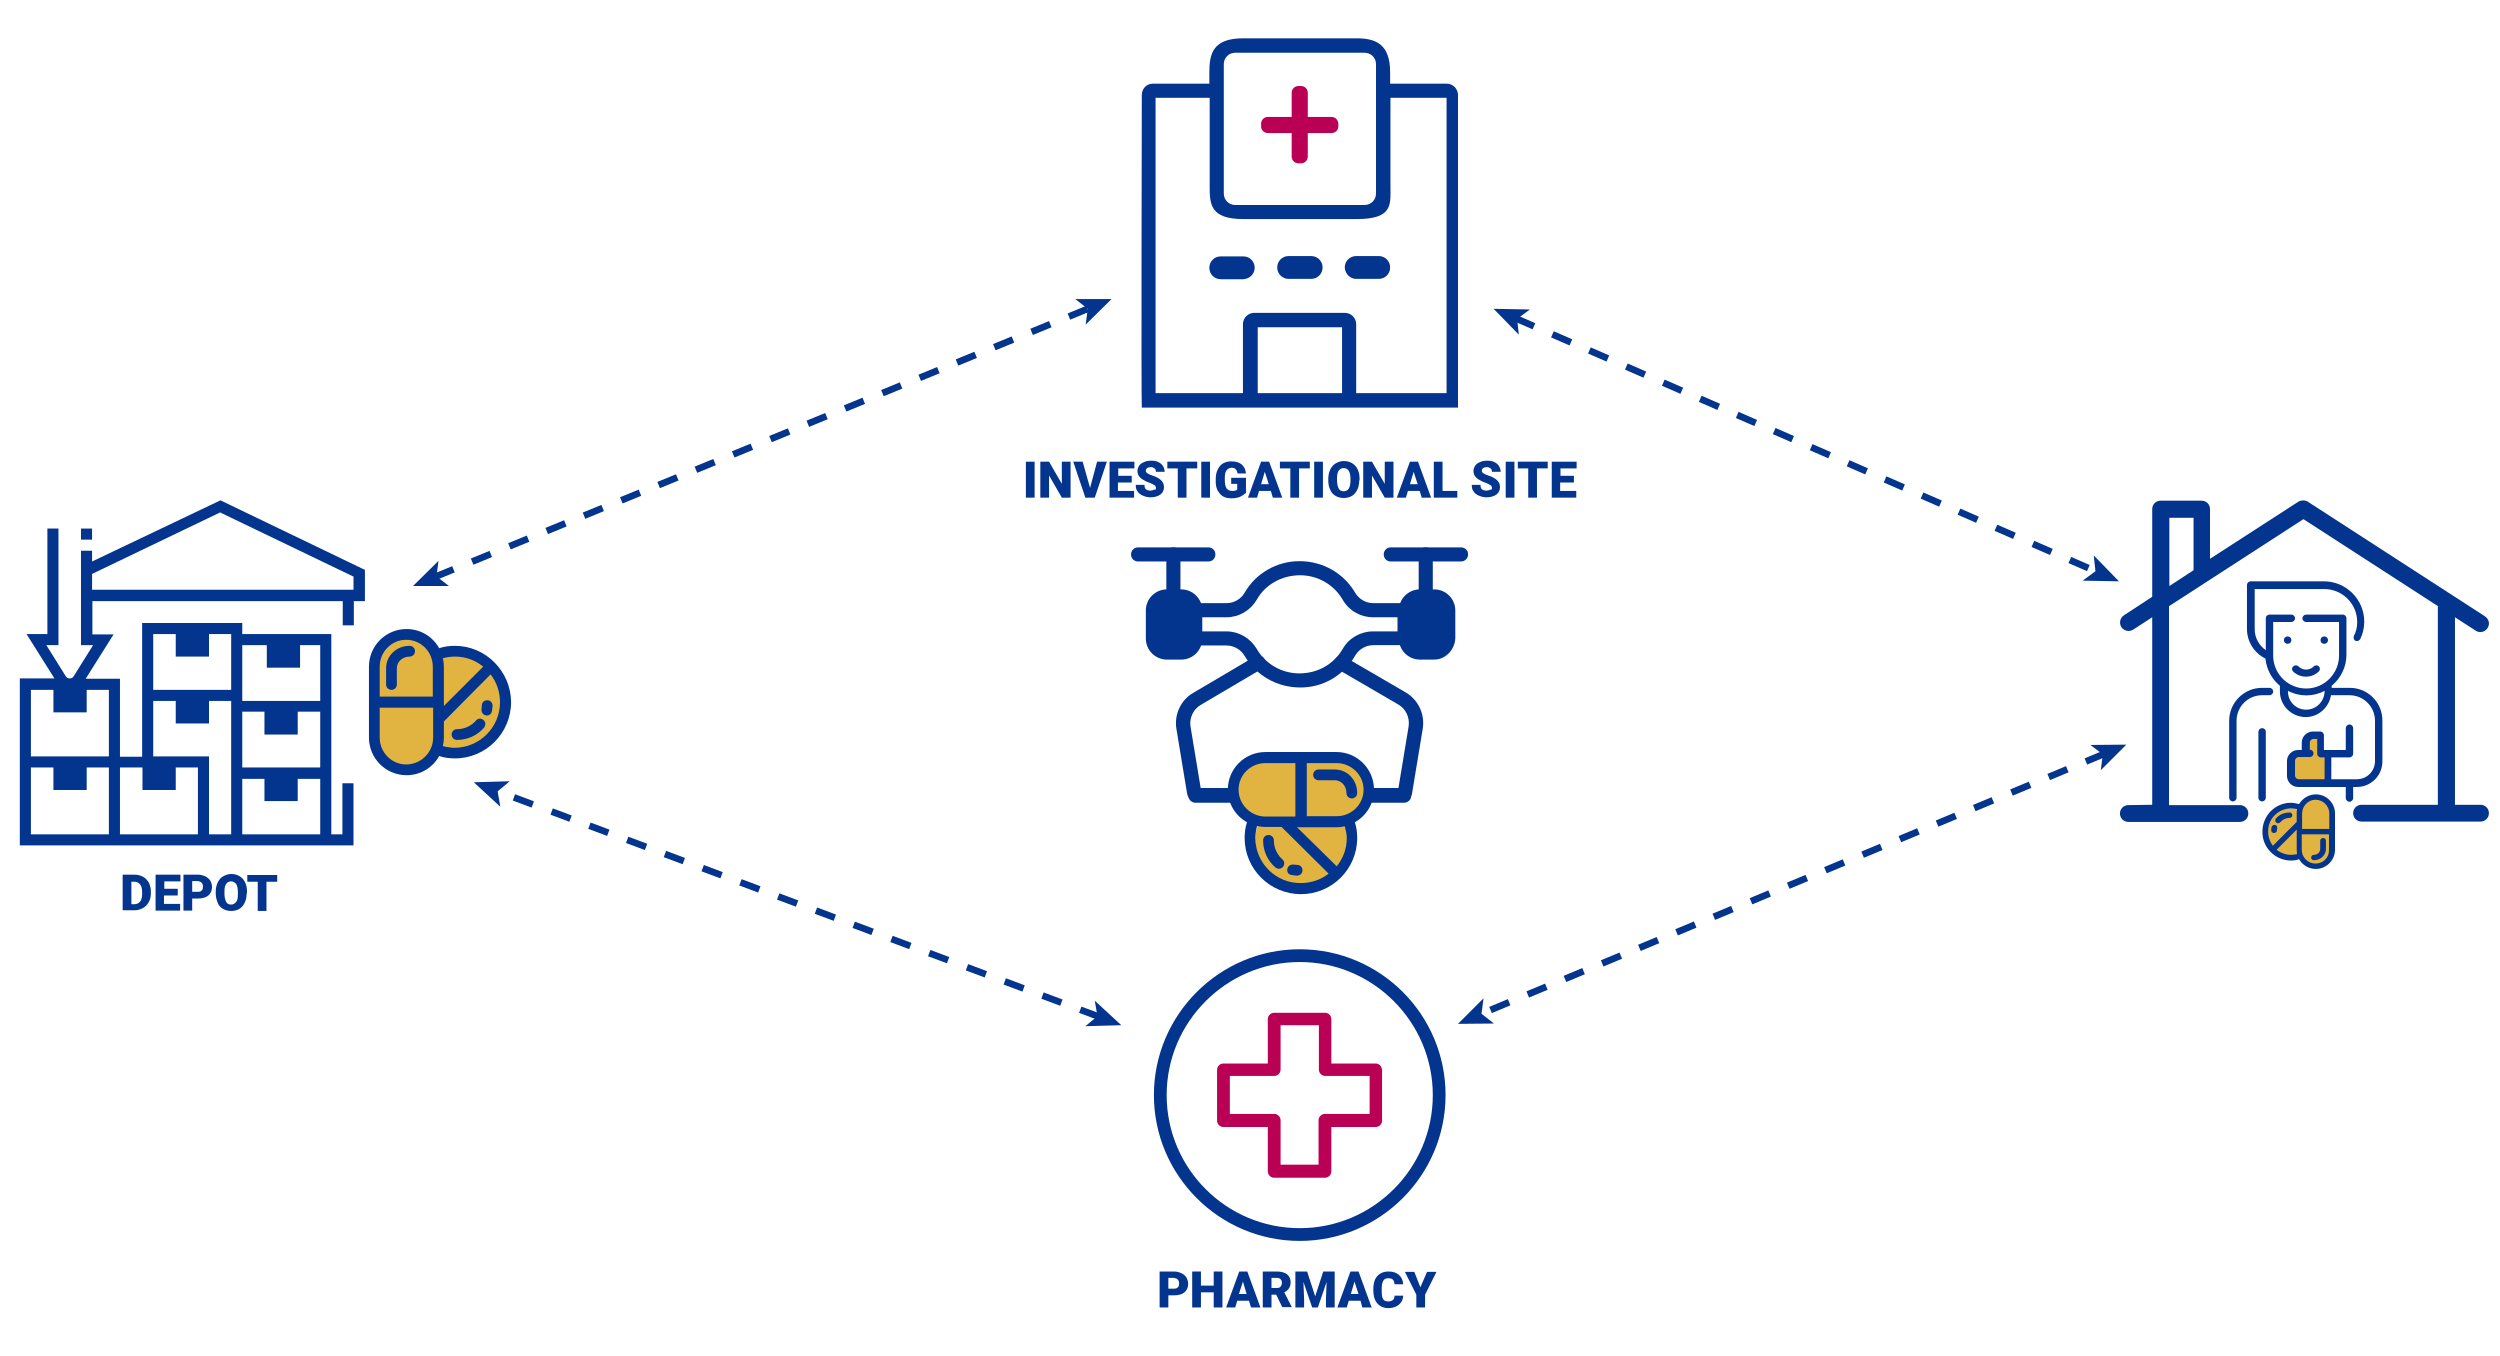 <svg xmlns="http://www.w3.org/2000/svg" xmlns:xlink="http://www.w3.org/1999/xlink" id="Layer_1" x="0px" y="0px" viewBox="0 0 744 403.5" style="enable-background:new 0 0 744 403.5;" xml:space="preserve">
<style type="text/css">
	.st0{fill:#03358E;}
	.st1{fill:#BA0054;}
	.st2{enable-background:new    ;}
	.st3{fill:#E1B442;}
	.st4{fill:none;stroke:#03358E;stroke-width:2;stroke-miterlimit:10;stroke-dasharray:6,6;}
</style>
<g>
	<path class="st0" d="M430.5,24.9h-16.8v-3.4c0-8.6-4.5-10.1-10.1-10.1H370c-9,0-10.1,4.5-10.1,10.1v3.4h-16.8   c-1.9,0-3.3,1.5-3.3,3.4c0,0-0.2,90.9,0,93H432h1.9v-93C433.9,26.4,432.4,24.9,430.5,24.9 M364.2,19.1c0-1.9,1.5-3.4,3.4-3.4h38.5   c1.9,0,3.4,1.5,3.4,3.4v38.5c0,1.9-1.5,3.4-3.4,3.4h-38.5c-1.9,0-3.4-1.5-3.4-3.4V19.1z M399.4,117h-25.1V97.4h25.1V117z    M430.4,117h-26.8V96.5c0-1.9-1.5-3.4-3.4-3.4h-26.9c-1.9,0-3.4,1.5-3.4,3.4V117h-26V29.1H360v26c0,5.6,0,10.1,10.1,10.1h33.6   c11.1,0,10.1-4.5,10.1-10.1v-26h16.7V117H430.4z"></path>
	<path class="st0" d="M373.4,79.7c0-1.9-1.5-3.4-3.4-3.4h-6.7c-1.9,0-3.4,1.5-3.4,3.4s1.5,3.4,3.4,3.4h6.7   C371.9,83,373.4,81.5,373.4,79.7"></path>
	<path class="st0" d="M383.5,83h6.7c1.9,0,3.4-1.5,3.4-3.4s-1.5-3.4-3.4-3.4h-6.7c-1.9,0-3.4,1.5-3.4,3.4S381.6,83,383.5,83"></path>
	<path class="st0" d="M403.6,83h6.7c1.9,0,3.4-1.5,3.4-3.4s-1.5-3.4-3.4-3.4h-6.7c-1.9,0-3.4,1.5-3.4,3.4   C400.3,81.5,401.8,83,403.6,83"></path>
</g>
<path class="st1" d="M396.3,34.8h-7.1v-7.2c0-1.1-0.9-2-2-2h-0.8c-1.1,0-2,0.9-2,2v7.2h-7.1c-1.1,0-2,0.9-2,2v0.8c0,1.1,0.9,2,2,2  h7.1v7c0,1.1,0.9,2,2,2h0.8c1.1,0,2-0.9,2-2v-7h7.1c1.1,0,2-0.9,2-2v-0.8C398.2,35.7,397.4,34.8,396.3,34.8z"></path>
<g class="st2">
	<path class="st0" d="M307.9,148.1h-2.6v-10.7h2.6V148.1z"></path>
	<path class="st0" d="M318.6,148.1H316l-3.8-6.6v6.6h-2.6v-10.7h2.6l3.8,6.6v-6.6h2.6V148.1z"></path>
	<path class="st0" d="M324.4,145.2l2.1-7.8h2.9l-3.6,10.7H323l-3.6-10.7h2.8L324.4,145.2z"></path>
	<path class="st0" d="M336.7,143.6h-4v2.5h4.8v2h-7.3v-10.7h7.4v2h-4.8v2.2h4V143.6z"></path>
	<path class="st0" d="M344,145.3c0-0.4-0.1-0.7-0.4-0.9c-0.3-0.2-0.7-0.4-1.4-0.7s-1.2-0.4-1.6-0.7c-1.4-0.7-2.1-1.6-2.1-2.8   c0-0.6,0.2-1.1,0.5-1.6c0.3-0.5,0.8-0.8,1.5-1.1c0.6-0.3,1.3-0.4,2.1-0.4c0.8,0,1.5,0.1,2.1,0.4c0.6,0.3,1.1,0.7,1.4,1.2   c0.3,0.5,0.5,1.1,0.5,1.7H344c0-0.4-0.1-0.8-0.4-1s-0.6-0.4-1.1-0.4c-0.5,0-0.8,0.1-1.1,0.3c-0.3,0.2-0.4,0.5-0.4,0.8   c0,0.3,0.1,0.5,0.4,0.7c0.3,0.2,0.8,0.5,1.5,0.7c0.7,0.2,1.3,0.5,1.8,0.8c1.2,0.7,1.7,1.6,1.7,2.7c0,0.9-0.4,1.7-1.1,2.2   c-0.7,0.5-1.7,0.8-2.9,0.8c-0.9,0-1.6-0.2-2.3-0.5c-0.7-0.3-1.2-0.7-1.6-1.3c-0.4-0.5-0.5-1.2-0.5-1.9h2.6c0,0.6,0.1,1,0.4,1.3   c0.3,0.3,0.8,0.4,1.4,0.4c0.4,0,0.8-0.1,1-0.3C343.9,145.9,344,145.6,344,145.3z"></path>
	<path class="st0" d="M356.3,139.4h-3.2v8.7h-2.6v-8.7h-3.1v-2h8.9V139.4z"></path>
	<path class="st0" d="M360.1,148.1h-2.6v-10.7h2.6V148.1z"></path>
	<path class="st0" d="M370.6,146.8c-0.4,0.4-1,0.8-1.7,1.1c-0.8,0.3-1.6,0.4-2.5,0.4c-1.4,0-2.5-0.4-3.3-1.3s-1.3-2-1.3-3.6l0-0.9   c0-1,0.2-2,0.6-2.8c0.4-0.8,0.9-1.4,1.6-1.8c0.7-0.4,1.5-0.6,2.4-0.6c1.3,0,2.4,0.3,3.1,0.9c0.7,0.6,1.2,1.5,1.3,2.7h-2.5   c-0.1-0.6-0.3-1-0.6-1.3s-0.7-0.4-1.2-0.4c-0.6,0-1.1,0.3-1.5,0.8s-0.5,1.3-0.5,2.3v0.6c0,1.1,0.2,1.9,0.5,2.4   c0.4,0.5,0.9,0.8,1.7,0.8c0.7,0,1.2-0.1,1.5-0.4v-1.7h-1.8v-1.8h4.4V146.8z"></path>
	<path class="st0" d="M378.2,146.1h-3.5l-0.6,2h-2.7l3.9-10.7h2.4l3.9,10.7h-2.8L378.2,146.1z M375.3,144.1h2.3l-1.2-3.7   L375.3,144.1z"></path>
	<path class="st0" d="M389.8,139.4h-3.2v8.7h-2.6v-8.7h-3.1v-2h8.9V139.4z"></path>
	<path class="st0" d="M393.7,148.1h-2.6v-10.7h2.6V148.1z"></path>
	<path class="st0" d="M404.5,143c0,1-0.2,2-0.6,2.8c-0.4,0.8-0.9,1.4-1.6,1.8c-0.7,0.4-1.5,0.6-2.4,0.6s-1.7-0.2-2.4-0.6   c-0.7-0.4-1.3-1-1.6-1.8c-0.4-0.8-0.6-1.7-0.6-2.7v-0.6c0-1,0.2-2,0.6-2.8c0.4-0.8,0.9-1.4,1.6-1.8c0.7-0.4,1.5-0.7,2.4-0.7   c0.9,0,1.7,0.2,2.4,0.6s1.3,1,1.7,1.8c0.4,0.8,0.6,1.7,0.6,2.7V143z M401.9,142.5c0-1.1-0.2-1.9-0.5-2.4c-0.4-0.5-0.9-0.8-1.5-0.8   c-1.3,0-2,1-2,2.9l0,0.8c0,1,0.2,1.8,0.5,2.4c0.3,0.6,0.9,0.8,1.5,0.8c0.6,0,1.2-0.3,1.5-0.8s0.5-1.3,0.5-2.4V142.5z"></path>
	<path class="st0" d="M414.7,148.1h-2.6l-3.8-6.6v6.6h-2.6v-10.7h2.6l3.8,6.6v-6.6h2.6V148.1z"></path>
	<path class="st0" d="M422.5,146.1H419l-0.6,2h-2.7l3.9-10.7h2.4l3.9,10.7h-2.8L422.5,146.1z M419.6,144.1h2.3l-1.2-3.7L419.6,144.1   z"></path>
	<path class="st0" d="M429.2,146.1h4.5v2h-7v-10.7h2.6V146.1z"></path>
	<path class="st0" d="M444,145.3c0-0.4-0.1-0.7-0.4-0.9c-0.3-0.2-0.7-0.4-1.4-0.7s-1.2-0.4-1.6-0.7c-1.4-0.7-2.1-1.6-2.1-2.8   c0-0.6,0.2-1.1,0.5-1.6c0.3-0.5,0.8-0.8,1.5-1.1c0.6-0.3,1.3-0.4,2.1-0.4c0.8,0,1.5,0.1,2.1,0.4c0.6,0.3,1.1,0.7,1.4,1.2   c0.3,0.5,0.5,1.1,0.5,1.7h-2.6c0-0.4-0.1-0.8-0.4-1c-0.3-0.2-0.6-0.4-1.1-0.4c-0.5,0-0.8,0.1-1.1,0.3c-0.3,0.2-0.4,0.5-0.4,0.8   c0,0.3,0.1,0.5,0.4,0.7c0.3,0.2,0.8,0.5,1.5,0.7c0.7,0.2,1.3,0.5,1.8,0.8c1.2,0.7,1.7,1.6,1.7,2.7c0,0.9-0.4,1.7-1.1,2.2   c-0.7,0.5-1.7,0.8-2.9,0.8c-0.9,0-1.6-0.2-2.3-0.5c-0.7-0.3-1.2-0.7-1.6-1.3c-0.4-0.5-0.5-1.2-0.5-1.9h2.6c0,0.6,0.1,1,0.4,1.3   c0.3,0.3,0.8,0.4,1.4,0.4c0.4,0,0.8-0.1,1-0.3C443.9,145.9,444,145.6,444,145.3z"></path>
	<path class="st0" d="M450.7,148.1h-2.6v-10.7h2.6V148.1z"></path>
	<path class="st0" d="M460.6,139.4h-3.2v8.7h-2.6v-8.7h-3.1v-2h8.9V139.4z"></path>
	<path class="st0" d="M468.3,143.6h-4v2.5h4.8v2h-7.3v-10.7h7.4v2h-4.8v2.2h4V143.6z"></path>
</g>
<g class="st2">
	<path class="st0" d="M347.7,385.5v3.6h-2.6v-10.7h4.3c0.8,0,1.5,0.2,2.2,0.5c0.6,0.3,1.1,0.7,1.5,1.3c0.3,0.6,0.5,1.2,0.5,1.9   c0,1-0.4,1.9-1.1,2.5c-0.7,0.6-1.8,0.9-3.1,0.9H347.7z M347.7,383.5h1.7c0.5,0,0.9-0.1,1.1-0.4c0.3-0.2,0.4-0.6,0.4-1.1   c0-0.5-0.1-0.9-0.4-1.2s-0.6-0.4-1.1-0.5h-1.7V383.5z"></path>
	<path class="st0" d="M363.8,389.1h-2.6v-4.5h-3.8v4.5h-2.6v-10.7h2.6v4.2h3.8v-4.2h2.6V389.1z"></path>
	<path class="st0" d="M371.7,387.1h-3.5l-0.6,2h-2.7l3.9-10.7h2.4l3.9,10.7h-2.8L371.7,387.1z M368.7,385.1h2.3l-1.1-3.7   L368.7,385.1z"></path>
	<path class="st0" d="M379.8,385.3h-1.4v3.8h-2.6v-10.7h4.2c1.3,0,2.3,0.3,3,0.8c0.7,0.6,1.1,1.4,1.1,2.4c0,0.7-0.2,1.4-0.5,1.8   c-0.3,0.5-0.8,0.9-1.4,1.2l2.2,4.3v0.1h-2.8L379.8,385.3z M378.4,383.3h1.6c0.5,0,0.9-0.1,1.1-0.4c0.2-0.3,0.4-0.6,0.4-1.1   s-0.1-0.8-0.4-1.1s-0.6-0.4-1.1-0.4h-1.6V383.3z"></path>
	<path class="st0" d="M389,378.4l2.4,7.4l2.4-7.4h3.4v10.7h-2.6v-2.5l0.2-5.1l-2.6,7.6h-1.7l-2.6-7.6l0.2,5.1v2.5h-2.6v-10.7H389z"></path>
	<path class="st0" d="M404.9,387.1h-3.5l-0.6,2H398l3.9-10.7h2.4l3.9,10.7h-2.8L404.9,387.1z M402,385.1h2.3l-1.2-3.7L402,385.1z"></path>
	<path class="st0" d="M417.6,385.5c0,0.7-0.2,1.4-0.6,2c-0.4,0.6-0.9,1-1.5,1.3c-0.7,0.3-1.4,0.5-2.3,0.5c-1.4,0-2.5-0.5-3.3-1.4   s-1.2-2.2-1.2-3.9v-0.5c0-1,0.2-2,0.5-2.7c0.4-0.8,0.9-1.4,1.6-1.8c0.7-0.4,1.5-0.6,2.4-0.6c1.3,0,2.3,0.3,3.1,1   c0.8,0.7,1.2,1.6,1.3,2.8H415c0-0.6-0.2-1.1-0.5-1.4s-0.8-0.4-1.4-0.4c-0.6,0-1.1,0.2-1.4,0.7s-0.5,1.2-0.5,2.3v0.8   c0,1.1,0.1,2,0.4,2.4c0.3,0.5,0.8,0.7,1.5,0.7c0.6,0,1-0.1,1.4-0.4s0.5-0.7,0.5-1.3H417.6z"></path>
	<path class="st0" d="M422.7,383.1l2-4.6h2.8l-3.4,6.8v3.8h-2.6v-3.8l-3.4-6.8h2.8L422.7,383.1z"></path>
</g>
<g>
	<g>
		<g>
			<path class="st0" d="M386.8,282.5c-23.9,0-43.4,19.5-43.4,43.4s19.5,43.4,43.4,43.4s43.4-19.5,43.4-43.4S410.8,282.5,386.8,282.5     z M386.8,365.5c-21.9,0-39.6-17.8-39.6-39.6s17.8-39.6,39.6-39.6s39.6,17.8,39.6,39.6S408.7,365.5,386.8,365.5z"></path>
		</g>
	</g>
	<g>
		<g>
			<path class="st1" d="M409.4,316.5h-13.2v-13.2c0-1-0.8-1.9-1.9-1.9h-15.1c-1,0-1.9,0.8-1.9,1.9v13.2h-13.2c-1,0-1.9,0.8-1.9,1.9     v15.1c0,1,0.8,1.9,1.9,1.9h13.2v13.2c0,1,0.8,1.9,1.9,1.9h15.1c1,0,1.9-0.8,1.9-1.9v-13.2h13.2c1,0,1.9-0.8,1.9-1.9v-15.1     C411.2,317.3,410.4,316.5,409.4,316.5z M407.6,331.5h-0.1h-13.2c-1,0-1.9,0.8-1.9,1.9v13.2h-11.3v-13.2c0-1-0.8-1.9-1.9-1.9H366     v-11.3h13.2c1,0,1.9-0.8,1.9-1.9v-13.2h11.4v13.2c0,1,0.8,1.9,1.9,1.9h13.2V331.5z"></path>
		</g>
	</g>
</g>
<g>
	<circle class="st3" cx="135.8" cy="208.5" r="14"></circle>
	<path class="st3" d="M120.9,228.9L120.9,228.9c-5,0-9-4-9-9v-22c0-5,4-9,9-9l0,0c5,0,9,4,9,9v22   C129.9,224.9,125.8,228.9,120.9,228.9z"></path>
	<rect x="79.4" y="190.4" class="st0" width="9.9" height="8.3"></rect>
	<rect x="78.7" y="210.3" class="st0" width="9.9" height="8.3"></rect>
	<rect x="78.7" y="230.1" class="st0" width="9.9" height="8.3"></rect>
	<rect x="52.3" y="187.1" class="st0" width="9.9" height="8.3"></rect>
	<rect x="52.3" y="207" class="st0" width="9.9" height="8.3"></rect>
	<rect x="15.9" y="203.7" class="st0" width="9.9" height="8.3"></rect>
	<rect x="15.9" y="226.8" class="st0" width="9.9" height="8.3"></rect>
	<rect x="42.4" y="226.8" class="st0" width="9.9" height="8.3"></rect>
	<rect x="24.1" y="157.3" class="st0" width="3.3" height="3.3"></rect>
	<g class="st2">
		<path class="st0" d="M36.5,271v-10.7H40c0.9,0,1.8,0.2,2.5,0.6c0.8,0.4,1.3,1,1.8,1.8c0.4,0.8,0.6,1.7,0.6,2.6v0.5    c0,1-0.2,1.9-0.6,2.6c-0.4,0.8-1,1.4-1.7,1.8c-0.7,0.4-1.6,0.7-2.5,0.7H36.5z M39.1,262.4v6.7H40c0.7,0,1.3-0.3,1.7-0.8    c0.4-0.5,0.6-1.3,0.6-2.3v-0.5c0-1-0.2-1.8-0.6-2.3s-1-0.8-1.7-0.8H39.1z"></path>
		<path class="st0" d="M52.8,266.5h-4v2.5h4.8v2h-7.3v-10.7h7.4v2h-4.8v2.2h4V266.5z"></path>
		<path class="st0" d="M57.2,267.4v3.6h-2.6v-10.7h4.3c0.8,0,1.5,0.2,2.2,0.5c0.6,0.3,1.1,0.7,1.5,1.3c0.3,0.6,0.5,1.2,0.5,1.9    c0,1-0.4,1.9-1.1,2.5c-0.7,0.6-1.8,0.9-3.1,0.9H57.2z M57.2,265.4h1.7c0.5,0,0.9-0.1,1.1-0.4c0.3-0.2,0.4-0.6,0.4-1.1    c0-0.5-0.1-0.9-0.4-1.2s-0.6-0.4-1.1-0.5h-1.7V265.4z"></path>
		<path class="st0" d="M73.4,265.9c0,1-0.2,2-0.6,2.8c-0.4,0.8-0.9,1.4-1.6,1.8c-0.7,0.4-1.5,0.6-2.4,0.6s-1.7-0.2-2.4-0.6    c-0.7-0.4-1.3-1-1.6-1.8s-0.6-1.7-0.6-2.7v-0.6c0-1,0.2-2,0.6-2.8c0.4-0.8,0.9-1.4,1.6-1.8c0.7-0.4,1.5-0.7,2.4-0.7    c0.9,0,1.7,0.2,2.4,0.6s1.3,1,1.7,1.8c0.4,0.8,0.6,1.7,0.6,2.7V265.9z M70.8,265.5c0-1.1-0.2-1.9-0.5-2.4    c-0.4-0.5-0.9-0.8-1.5-0.8c-1.3,0-2,1-2,2.9l0,0.8c0,1,0.2,1.8,0.5,2.4c0.3,0.6,0.9,0.8,1.5,0.8c0.6,0,1.1-0.3,1.5-0.8    s0.5-1.3,0.5-2.4V265.5z"></path>
		<path class="st0" d="M82.5,262.4h-3.2v8.7h-2.6v-8.7h-3.1v-2h8.9V262.4z"></path>
	</g>
	<path class="st0" d="M114.9,203.7v-4.8c0-3.8,3.1-6.7,7-6.7c0.9,0,1.6,0.7,1.6,1.6c0,0.9-0.7,1.6-1.6,1.6c-2.1,0-3.8,1.5-3.8,3.5   v4.8c0,0.9-0.7,1.6-1.6,1.6S114.9,204.6,114.9,203.7 M144.6,212.9c-0.9-0.2-1.4-1-1.3-1.9l0.1-1.1c0-0.9,0.8-1.6,1.7-1.5   c0.9,0,1.5,0.8,1.5,1.7c0,0.2-0.2,1.6-0.2,1.6C146,213.2,144.6,212.9,144.6,212.9 M143.9,214.3c0.7,0.6,0.7,1.6,0.1,2.3   c-2,2.3-4.9,3.6-8,3.6c-0.9,0-1.6-0.7-1.6-1.6c0-0.9,0.7-1.6,1.6-1.6c2.1,0,4.2-0.9,5.6-2.5C142.2,213.7,143.2,213.7,143.9,214.3    M135.4,222.5c-1.2,0-2.4-0.2-3.6-0.5c0.2-0.8,0.3-1.6,0.3-2.5v-4.8l13.9-14c1.8,2.3,2.8,5.2,2.8,8.3   C148.8,216.4,142.8,222.5,135.4,222.5 M120.9,227.5c-4.4,0-7.9-3.6-7.9-8v-8.9h15.9v8.9C128.9,223.9,125.3,227.5,120.9,227.5    M120.9,190.4c4.4,0,7.9,3.6,7.9,8v8.9H113v-8.9C113,194,116.5,190.4,120.9,190.4 M135.4,195.4c3.2,0,6.1,1.1,8.4,3l-11.7,11.7   v-11.7c0-0.9-0.1-1.7-0.3-2.5C132.9,195.6,134.1,195.4,135.4,195.4 M135.4,192.2c-1.6,0-3.2,0.2-4.7,0.7c-1.9-3.4-5.5-5.7-9.7-5.7   c-6.2,0-11.2,5-11.2,11.2v21.1c0,6.2,5,11.2,11.2,11.2c4.2,0,7.8-2.3,9.7-5.7c1.5,0.5,3.1,0.7,4.7,0.7c9.2,0,16.7-7.5,16.7-16.8   C152,199.7,144.5,192.2,135.4,192.2"></path>
	<path class="st0" d="M101.9,233.1v15.2l0,0h-3.3v-18.2v-1.7v-18.2v-1.7v-19.8H72.1v-3.3H42.3v19.9v1.7v18.2h-6.6V202H25.5l8.3-13.2   h-6.3v-9.9H102v7.2h3.3v-7.2h3.3v-9.3l-43-20.7l-38.2,18.2v-3.2h-3.3V192h3.6l-5.8,9.3c-0.5,0.8-1.8,0.8-2.3,0l-5.8-9.3h3.6v-34.7   h-3.3v31.4H7.9l8.3,13.2H5.9v23.2v1.7v24.8h99.3v-18.5H101.9z M27.4,170.8l38.1-18.3l39.7,19.1v3.9H27.4V170.8z M32.4,248.3H9.2   v-19.9h23.2V248.3z M32.4,225.1H9.2v-19.8h23.2V225.1z M58.9,248.3H35.7v-19.9h23.2V248.3z M68.8,210.2v16.5v1.7v1.7v18.2h-6.6   v-23.2H45.6v-16.5h23.2V210.2z M68.8,205.3H45.6v-16.6h23.2V205.3z M95.3,248.3H72.1v-16.5h23.2V248.3z M95.3,228.4H72.1v-1.7   v-14.9h23.2V228.4z M95.3,208.6H72.1v-1.7v-1.6V192h23.2V208.6z"></path>
</g>
<g>
	<ellipse class="st0" cx="349.5" cy="185.7" rx="6.2" ry="8.8"></ellipse>
	<ellipse class="st0" cx="424.6" cy="185.7" rx="6.2" ry="8.8"></ellipse>
	<path class="st0" d="M424.3,179.6c-1.2,0-2.1-0.9-2.1-2.1V165c0-1.2,0.9-2.1,2.1-2.1s2.1,0.9,2.1,2.1v12.5   C426.4,178.7,425.4,179.6,424.3,179.6z"></path>
	<path class="st0" d="M349.2,179.6c-1.2,0-2.1-0.9-2.1-2.1V165c0-1.2,0.9-2.1,2.1-2.1s2.1,0.9,2.1,2.1v12.5   C351.2,178.7,350.3,179.6,349.2,179.6z"></path>
	<path class="st0" d="M418,238c-0.1,0-0.2,0-0.3,0c-1.1-0.2-1.9-1.3-1.7-2.4l3.2-19.4c0.4-2.6-0.8-5.2-3-6.5L398,199.1   c-1-0.6-1.3-1.9-0.7-2.9s1.9-1.3,2.9-0.7l18.2,10.6c3.7,2.2,5.7,6.5,5,10.8l-3.2,19.4C419.9,237.3,419,238,418,238z"></path>
	<path class="st0" d="M355.4,238c-1,0-1.9-0.7-2.1-1.7l-3.2-19.4c-0.7-4.2,1.3-8.6,5-10.7l18.3-10.8c1-0.6,2.3-0.3,2.9,0.7   c0.6,1,0.3,2.3-0.7,2.9l-18.3,10.8c-2.2,1.3-3.4,3.9-3,6.4l3.2,19.4c0.2,1.1-0.6,2.2-1.7,2.4C355.6,238,355.5,238,355.4,238   L355.4,238z"></path>
	<path class="st0" d="M351.5,196.3h-4.2c-3.5,0-6.3-2.8-6.3-6.3v-8.3c0-3.5,2.8-6.3,6.3-6.3h4.2c3.5,0,6.3,2.8,6.3,6.3v8.3   C357.8,193.5,355,196.3,351.5,196.3z M347.4,179.6c-1.1,0-2.1,0.9-2.1,2.1v8.3c0,1.1,0.9,2.1,2.1,2.1h4.2c1.1,0,2.1-0.9,2.1-2.1   v-8.3c0-1.1-0.9-2.1-2.1-2.1H347.4z"></path>
	<path class="st0" d="M359.6,167.1h-20.9c-1.2,0-2.1-0.9-2.1-2.1s0.9-2.1,2.1-2.1h20.9c1.2,0,2.1,0.9,2.1,2.1   S360.8,167.1,359.6,167.1z"></path>
	<path class="st0" d="M426.8,196.3h-4.2c-3.5,0-6.3-2.8-6.3-6.3v-8.3c0-3.5,2.8-6.3,6.3-6.3h4.2c3.5,0,6.3,2.8,6.3,6.3v8.3   C432.9,193.5,430.1,196.3,426.8,196.3z M422.5,179.6c-1.1,0-2.1,0.9-2.1,2.1v8.3c0,1.1,0.9,2.1,2.1,2.1h4.2c1.1,0,2.1-0.9,2.1-2.1   v-8.3c0-1.1-0.9-2.1-2.1-2.1H422.5z"></path>
	<path class="st0" d="M434.8,167.1h-20.9c-1.2,0-2.1-0.9-2.1-2.1s0.9-2.1,2.1-2.1h20.9c1.2,0,2.1,0.9,2.1,2.1   S435.9,167.1,434.8,167.1z"></path>
	<path class="st0" d="M387,204.6c-7,0-13.2-3.6-16.6-9.4c-1.1-1.9-3.2-3.1-5.4-3.1h-9.4c-1.2,0-2.1-0.9-2.1-2.1s0.9-2.1,2.1-2.1h9.4   c3.7,0,7.1,2,9,5.2c2.6,4.5,7.4,7.3,12.7,7.3c5.5,0,10.3-2.8,12.9-7.3c1.8-3.2,5.3-5.2,9-5.2h7.3v-4.2h-7.3c-3.7,0-7.2-2-9-5.2   c-2.6-4.5-7.4-7.3-12.7-7.3c-5.5,0-10.4,2.8-12.9,7.3c-1.9,3.2-5.3,5.2-9,5.2h-9.4c-1.2,0-2.1-0.9-2.1-2.1s0.9-2.1,2.1-2.1h9.4   c2.2,0,4.3-1.2,5.4-3.1c3.3-5.8,9.6-9.4,16.3-9.4c7,0,13.2,3.6,16.6,9.4c1.1,1.9,3.2,3.1,5.4,3.1h9.4c1.2,0,2.1,0.9,2.1,2.1v8.3   c0,1.2-0.9,2.1-2.1,2.1h-9.4c-2.2,0-4.3,1.2-5.4,3.1C399.9,201,393.8,204.6,387,204.6L387,204.6z"></path>
	<g>
		<path class="st0" d="M367.2,238.9h-11.4c-1.2,0-2.2-1-2.2-2.2s1-2.2,2.2-2.2h11.4c1.2,0,2.2,1,2.2,2.2S368.5,238.9,367.2,238.9z"></path>
	</g>
	<g>
		<path class="st0" d="M417.8,238.9h-11.4c-1.2,0-2.2-1-2.2-2.2s1-2.2,2.2-2.2h11.4c1.2,0,2.2,1,2.2,2.2S419.1,238.9,417.8,238.9z"></path>
	</g>
	<g>
		<circle class="st3" cx="387.6" cy="249.9" r="14"></circle>
		<path class="st3" d="M367.2,235L367.2,235c0-5,4-9,9-9h22c5,0,9,4,9,9l0,0c0,5-4,9-9,9h-22C371.2,244,367.2,239.9,367.2,235z"></path>
		<path class="st0" d="M392.4,229h4.8c3.8,0,6.7,3.1,6.7,7c0,0.9-0.7,1.6-1.6,1.6c-0.9,0-1.6-0.7-1.6-1.6c0-2.1-1.5-3.8-3.5-3.8    h-4.8c-0.9,0-1.6-0.7-1.6-1.6C390.8,229.7,391.5,229,392.4,229 M383.1,258.6c0.2-0.9,1-1.4,1.9-1.3l1.1,0.1c0.9,0,1.6,0.8,1.5,1.7    c0,0.9-0.8,1.5-1.7,1.5c-0.2,0-1.6-0.2-1.6-0.2C382.8,260.1,383.1,258.6,383.1,258.6 M381.8,258c-0.6,0.7-1.6,0.7-2.3,0.1    c-2.3-2-3.6-4.9-3.6-8c0-0.9,0.7-1.6,1.6-1.6c0.9,0,1.6,0.7,1.6,1.6c0,2.1,0.9,4.2,2.5,5.6C382.3,256.3,382.4,257.3,381.8,258     M373.6,249.4c0-1.2,0.2-2.4,0.5-3.6c0.8,0.2,1.6,0.3,2.5,0.3h4.8l14,13.9c-2.3,1.8-5.2,2.8-8.3,2.8    C379.8,262.9,373.6,256.9,373.6,249.4 M368.6,235c0-4.4,3.6-7.9,8-7.9h8.9V243h-8.9C372.2,243,368.6,239.4,368.6,235 M405.8,235    c0,4.4-3.6,7.9-8,7.9h-8.9v-15.8h8.9C402.1,227.1,405.8,230.6,405.8,235 M400.8,249.4c0,3.2-1.1,6.1-3,8.4L386,246.2h11.7    c0.9,0,1.7-0.1,2.5-0.3C400.5,247,400.8,248.2,400.8,249.4 M403.9,249.4c0-1.6-0.2-3.2-0.7-4.7c3.4-1.9,5.7-5.5,5.7-9.7    c0-6.2-5-11.2-11.2-11.2h-21.1c-6.2,0-11.2,5-11.2,11.2c0,4.2,2.3,7.8,5.7,9.7c-0.5,1.5-0.7,3.1-0.7,4.7c0,9.2,7.5,16.7,16.8,16.7    C396.4,266.1,403.9,258.6,403.9,249.4"></path>
	</g>
</g>
<g>
	<path class="st3" d="M692.7,224.4v8.4H684c0,0-3.4-2.2-2.5-4.6s-0.5-3.7,2-3.7s2.6,0,2.6,0l0.1-4.5c0,0,1.5-1.2,2.4-1s1.7,0,1.7,0   v5.2L692.7,224.4z"></path>
	<g>
		<path class="st0" d="M633.4,239.6c-1.4,0-2.5,1.1-2.5,2.5s1.1,2.5,2.5,2.5h33.2c1.4,0,2.5-1.1,2.5-2.5s-1.1-2.5-2.5-2.5h-21.1    v-59.2l40-25.9l40.2,26h-0.2v59h-22.7c-1.4,0-2.5,1.1-2.5,2.5s1.1,2.5,2.5,2.5h35.4c1.4,0,2.5-1.1,2.5-2.5s-1.1-2.5-2.5-2.5h-7.6    v-55.8l6.2,4c0.4,0.3,0.9,0.4,1.4,0.4c0.8,0,1.6-0.4,2.1-1.2c0.8-1.2,0.4-2.7-0.8-3.5l-52.7-34.1c-0.8-0.5-1.9-0.5-2.8,0l-26.3,17    v-14.8c0-1.4-1.1-2.5-2.5-2.5H643c-1.4,0-2.5,1.1-2.5,2.5v26.1l-8.4,5.5c-1.2,0.8-1.5,2.3-0.8,3.5c0.8,1.2,2.3,1.5,3.5,0.8    l5.7-3.7v55.8L633.4,239.6L633.4,239.6z M645.6,154.1h7.2v15.6l-7.2,4.7V154.1z"></path>
	</g>
	<g>
		<circle class="st3" cx="681.5" cy="247.8" r="7.2"></circle>
		<path class="st3" d="M689.2,237.3L689.2,237.3c2.5,0,4.6,2.1,4.6,4.6v11.2c0,2.5-2.1,4.6-4.6,4.6l0,0c-2.5,0-4.6-2.1-4.6-4.6    v-11.2C684.6,239.4,686.6,237.3,689.2,237.3z"></path>
		<path class="st0" d="M692.2,250.2v2.4c0,1.9-1.6,3.4-3.6,3.4c-0.5,0-0.8-0.4-0.8-0.8c0-0.5,0.4-0.8,0.8-0.8c1.1,0,1.9-0.8,1.9-1.8    v-2.4c0-0.5,0.4-0.8,0.8-0.8C691.9,249.4,692.2,249.7,692.2,250.2 M677.1,245.5c0.4,0.1,0.7,0.5,0.6,1l-0.1,0.6    c0,0.5-0.4,0.8-0.9,0.8s-0.8-0.4-0.8-0.9c0-0.1,0.1-0.8,0.1-0.8C676.3,245.3,677.1,245.5,677.1,245.5 M677.4,244.8    c-0.3-0.3-0.4-0.8-0.1-1.2c1-1.2,2.5-1.8,4.1-1.8c0.5,0,0.8,0.4,0.8,0.8c0,0.5-0.4,0.8-0.8,0.8c-1.1,0-2.1,0.5-2.8,1.3    C678.3,245.1,677.7,245.1,677.4,244.8 M681.8,240.6c0.6,0,1.2,0.1,1.8,0.2c-0.1,0.4-0.1,0.8-0.1,1.3v2.5l-7.1,7.1    c-0.9-1.2-1.4-2.6-1.4-4.2C674.9,243.7,678,240.6,681.8,240.6 M689.1,238c2.2,0,4.1,1.8,4.1,4.1v4.6h-8.1v-4.6    C685.1,239.9,686.9,238,689.1,238 M689.1,257c-2.2,0-4.1-1.8-4.1-4.1v-4.6h8.1v4.6C693.2,255.2,691.4,257,689.1,257 M681.8,254.4    c-1.6,0-3.1-0.6-4.3-1.5l6-6v6c0,0.4,0.1,0.9,0.1,1.3C683,254.3,682.4,254.4,681.8,254.4 M681.8,256.1c0.8,0,1.6-0.1,2.4-0.4    c1,1.7,2.8,2.9,5,2.9c3.1,0,5.7-2.6,5.7-5.7v-10.8c0-3.2-2.6-5.7-5.7-5.7c-2.1,0-4,1.2-5,2.9c-0.8-0.2-1.6-0.4-2.4-0.4    c-4.7,0-8.5,3.8-8.5,8.6C673.2,252.2,677.1,256.1,681.8,256.1"></path>
	</g>
	<g>
		<circle class="st0" cx="691.7" cy="190.5" r="1.1"></circle>
		<circle class="st0" cx="680.8" cy="190.5" r="1.1"></circle>
		<path class="st0" d="M682.4,199.8c2.1,2.1,5.6,2.1,7.7,0l0,0c0.4-0.4,0.4-1.1,0-1.5c-0.4-0.4-1.1-0.4-1.5,0    c-1.3,1.3-3.3,1.3-4.6,0c-0.4-0.4-1.1-0.4-1.5,0C682,198.7,682,199.4,682.4,199.8L682.4,199.8z"></path>
		<path class="st0" d="M673.2,216.7c-0.6,0-1.1,0.5-1.1,1.1v19.6c0,0.6,0.5,1.1,1.1,1.1s1.1-0.5,1.1-1.1v-19.6    C674.3,217.1,673.8,216.7,673.2,216.7z"></path>
		<path class="st0" d="M675.4,204.7h-2.2c-5.4,0-9.8,4.4-9.8,9.8v22.9c0,0.6,0.5,1.1,1.1,1.1s1.1-0.5,1.1-1.1v-22.9    c0-4.2,3.4-7.6,7.6-7.6h2.2c0.6,0,1.1-0.5,1.1-1.1C676.5,205.2,676,204.7,675.4,204.7z"></path>
		<path class="st0" d="M699.3,204.7h-5.4v-0.6c2.8-2.3,4.4-5.7,4.4-9.2V184c0-0.6-0.5-1.1-1.1-1.1h-10.9c-0.6,0-1.1,0.5-1.1,1.1    c0,0.6,0.5,1.1,1.1,1.1h9.8v9.8c0.1,5.4-4.2,9.9-9.6,10c-5.4,0.1-9.9-4.2-10-9.6c0-0.2,0-0.3,0-0.4v-9.8h5.4    c0.6,0,1.1-0.5,1.1-1.1c0-0.6-0.5-1.1-1.1-1.1h-6.5c-0.6,0-1.1,0.5-1.1,1.1v9.5c-2-1.4-3.3-3.7-3.3-6.2v-12h20.7    c5.4,0,9.8,4.4,9.8,9.8c0,1.5-0.3,2.9-1,4.2c-0.2,0.5,0,1.2,0.5,1.4c0.5,0.2,1.1,0,1.4-0.5c0.8-1.6,1.2-3.4,1.2-5.2    c0-6.6-5.4-12-12-12h-21.8c-0.6,0-1.1,0.5-1.1,1.1v13.1c0,3.7,2.1,7.1,5.5,8.8c0.3,3.2,1.9,6.1,4.3,8.1v1.7c0,4.2,3.5,7.6,7.7,7.6    c3.7,0,6.9-2.8,7.5-6.5h5.5c4.2,0,7.6,3.4,7.6,7.6v12c0,3-2.4,5.4-5.4,5.4h-7.6v-6.5h5.4c0.6,0,1.1-0.5,1.1-1.1v-7.6    c0-0.6-0.5-1.1-1.1-1.1s-1.1,0.5-1.1,1.1v6.5h-6.5v-4.4c0-0.6-0.5-1.1-1.1-1.1h-2.2c-1.8,0-3.3,1.5-3.3,3.3v2.2h-1.1    c-1.8,0-3.3,1.5-3.3,3.3v4.4c0,1.8,1.5,3.3,3.3,3.3l0,0h14.2v3.3c0,0.6,0.5,1.1,1.1,1.1s1.1-0.5,1.1-1.1v-3.3h1.1    c4.2,0,7.6-3.4,7.6-7.6v-12C709.1,209.1,704.7,204.7,699.3,204.7z M686.3,211.2c-3,0-5.4-2.4-5.4-5.4v-0.2c3.4,1.8,7.5,1.8,10.9,0    v0.2C691.7,208.8,689.3,211.2,686.3,211.2z M684.1,231.9c-0.6,0-1.1-0.5-1.1-1.1v-4.4c0-0.6,0.5-1.1,1.1-1.1h3.3    c0.6,0,1.1-0.5,1.1-1.1s-0.5-1.1-1.1-1.1V221c0-0.6,0.5-1.1,1.1-1.1h1.1v4.4c0,0.6,0.5,1.1,1.1,1.1h1.1v6.5L684.1,231.9    L684.1,231.9z"></path>
	</g>
</g>
<g>
	<g>
		<line class="st4" x1="451" y1="94.7" x2="624.1" y2="170.2"></line>
		<g>
			<polygon class="st0" points="444.5,91.9 452,99.6 451.5,94.9 455.3,92.1    "></polygon>
		</g>
		<g>
			<polygon class="st0" points="630.6,173 619.8,172.8 623.6,170 623.1,165.3    "></polygon>
		</g>
	</g>
</g>
<g>
	<g>
		<line class="st4" x1="129.4" y1="171.7" x2="324.2" y2="91.7"></line>
		<g>
			<polygon class="st0" points="122.9,174.4 133.6,174.4 129.9,171.5 130.5,166.9    "></polygon>
		</g>
		<g>
			<polygon class="st0" points="330.8,89 323.1,96.6 323.7,91.9 320,89    "></polygon>
		</g>
	</g>
</g>
<g>
	<g>
		<line class="st4" x1="327.1" y1="302.6" x2="147.6" y2="235.3"></line>
		<g>
			<polygon class="st0" points="333.7,305.1 325.8,297.8 326.6,302.4 323,305.4    "></polygon>
		</g>
		<g>
			<polygon class="st0" points="141,232.8 151.7,232.5 148.1,235.5 148.9,240.1    "></polygon>
		</g>
	</g>
</g>
<g>
	<g>
		<line class="st4" x1="626.3" y1="224.3" x2="440.4" y2="301.9"></line>
		<g>
			<polygon class="st0" points="632.8,221.6 622.1,221.7 625.8,224.5 625.2,229.2    "></polygon>
		</g>
		<g>
			<polygon class="st0" points="433.9,304.7 441.5,297.1 440.9,301.7 444.6,304.6    "></polygon>
		</g>
	</g>
</g>
</svg>